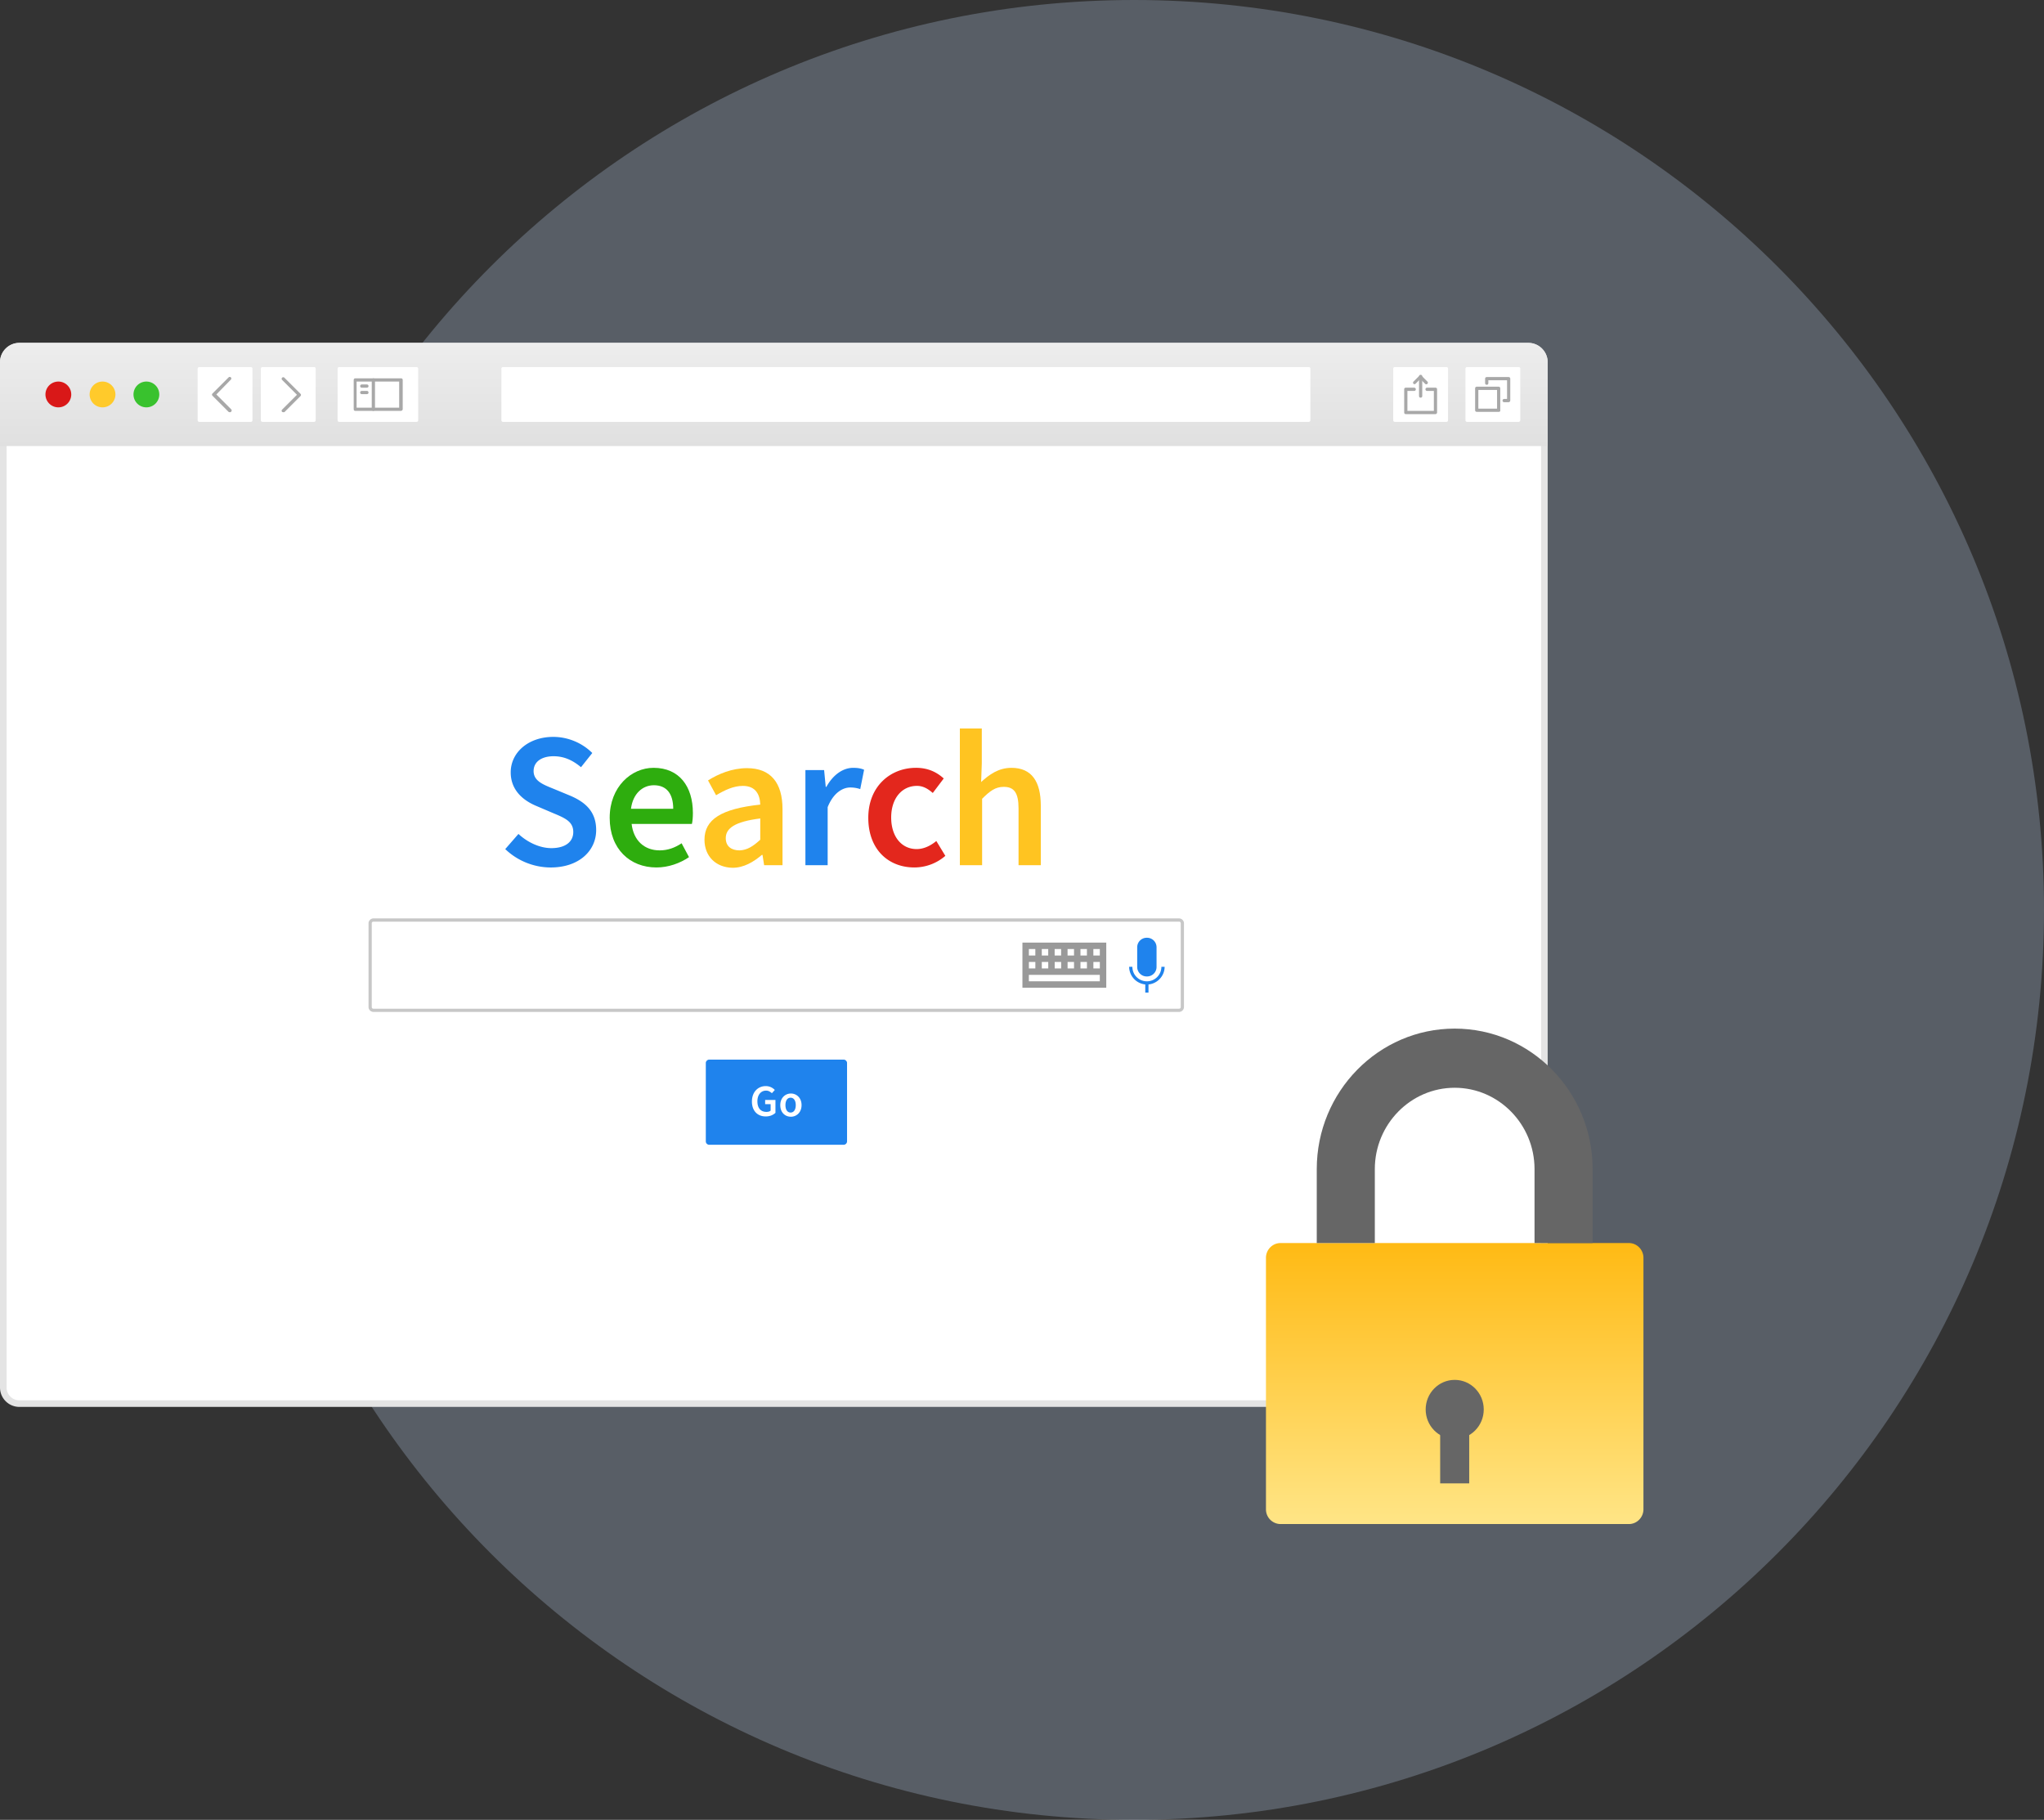 <svg width="155" height="138" fill="none" xmlns="http://www.w3.org/2000/svg"><rect width="100%" height="100%" fill="#333333" stroke="none"/><path opacity=".3" d="M86 138c38.108 0 69-30.892 69-69 0-38.108-30.892-69-69-69-38.108 0-69 30.892-69 69 0 38.108 30.892 69 69 69z" fill="#AEC1DD"/><g clip-path="url(#clip0)"><path d="M117.113 105.22c0 .669-.548 1.217-1.217 1.217H1.467A1.221 1.221 0 01.25 105.22V27.467c0-.669.548-1.217 1.217-1.217h114.429c.669 0 1.217.548 1.217 1.217v77.753z" fill="#fff" stroke="#E4E4E4" stroke-width=".5"/><path d="M117.363 33.824H0v-6.357C0 26.66.66 26 1.467 26h114.429c.807 0 1.467.66 1.467 1.467v6.357z" fill="url(#paint0_linear)"/><path d="M4.425 30.89a.978.978 0 100-1.956.978.978 0 000 1.956z" fill="#D91818"/><path d="M7.775 30.89a.978.978 0 100-1.956.978.978 0 000 1.956z" fill="#FFCA2B"/><path d="M11.101 30.89a.978.978 0 100-1.956.978.978 0 000 1.956z" fill="#39C22E"/><path d="M19.023 31.99H15.11c-.074 0-.123-.048-.123-.122v-3.912c0-.073.05-.122.123-.122h3.912c.073 0 .122.049.122.122v3.912c0 .074-.049.123-.122.123z" fill="#fff"/><path d="M17.433 31.257c-.024 0-.073 0-.098-.024l-1.222-1.223a.118.118 0 010-.17l1.222-1.223a.118.118 0 01.171 0 .118.118 0 010 .17l-1.1 1.126 1.125 1.124a.118.118 0 010 .172c-.024.048-.049.048-.098.048z" fill="#A8A8A8"/><path d="M23.816 31.99h-3.912c-.074 0-.123-.048-.123-.122v-3.912c0-.073.05-.122.123-.122h3.912c.073 0 .122.049.122.122v3.912c0 .074-.049.123-.122.123z" fill="#fff"/><path d="M21.492 31.256c-.024 0-.073 0-.098-.024a.118.118 0 010-.171l1.125-1.125-1.125-1.125a.118.118 0 010-.17.118.118 0 01.171 0l1.223 1.222a.118.118 0 010 .17l-1.223 1.223h-.073z" fill="#A8A8A8"/><path d="M31.59 31.99h-5.868c-.074 0-.122-.048-.122-.122v-3.912c0-.073.048-.122.122-.122h5.868c.073 0 .122.049.122.122v3.912c0 .074-.049.123-.122.123z" fill="#fff"/><path d="M30.416 31.159h-3.471c-.074 0-.123-.049-.123-.122v-2.225c0-.074.05-.123.123-.123h3.471c.074 0 .123.05.123.123v2.225c0 .049-.074.122-.123.122zm-3.374-.244h3.228v-1.981h-3.228v1.98z" fill="#A8A8A8"/><path d="M28.314 31.159c-.074 0-.123-.049-.123-.122v-2.225c0-.074.05-.123.123-.123s.122.05.122.123v2.225c0 .049-.049.122-.122.122zm-.49-1.76h-.391c-.074 0-.122-.05-.122-.122 0-.074.048-.123.122-.123h.391c.073 0 .122.05.122.123s-.049.122-.122.122zm0 .488h-.391c-.074 0-.122-.049-.122-.122s.048-.122.122-.122h.391c.073 0 .122.049.122.122s-.049.122-.122.122z" fill="#A8A8A8"/><path d="M109.685 31.99h-3.912c-.074 0-.123-.048-.123-.122v-3.912c0-.073.049-.122.123-.122h3.912c.073 0 .122.049.122.122v3.912c0 .074-.049.123-.122.123z" fill="#fff"/><path d="M108.854 31.403h-2.249c-.074 0-.123-.048-.123-.122v-1.76c0-.074.049-.123.123-.123h.635c.074 0 .123.05.123.123s-.049.122-.123.122h-.513v1.516h2.005v-1.516h-.514c-.073 0-.122-.049-.122-.122 0-.074.049-.123.122-.123h.636c.073 0 .122.05.122.123v1.76c0 .049-.049.122-.122.122zm-1.565-2.273c-.025 0-.074 0-.098-.025a.118.118 0 010-.171l.44-.44a.118.118 0 01.171 0l.44.44a.118.118 0 010 .171.118.118 0 01-.171 0l-.367-.367-.366.367s-.025.024-.049.024z" fill="#A8A8A8"/><path d="M107.73 30.156c-.074 0-.123-.049-.123-.122v-1.492c0-.073.049-.122.123-.122.073 0 .122.049.122.122v1.492c0 .073-.049.122-.122.122z" fill="#A8A8A8"/><path d="M115.163 31.99h-3.912c-.073 0-.122-.048-.122-.122v-3.912c0-.073.049-.122.122-.122h3.912c.074 0 .123.049.123.122v3.912c0 .074-.074.123-.123.123z" fill="#fff"/><path d="M113.671 31.231h-1.687c-.074 0-.123-.049-.123-.122v-1.663c0-.073.049-.122.123-.122h1.662c.074 0 .122.05.122.122v1.663c.025.073-.048.122-.097.122zm-1.565-.244h1.418v-1.418h-1.418v1.418z" fill="#A8A8A8"/><path d="M114.404 30.499h-.342c-.074 0-.123-.049-.123-.122 0-.074.049-.123.123-.123h.22v-1.418h-1.418v.22c0 .074-.049.123-.123.123-.073 0-.122-.05-.122-.123v-.342c0-.073.049-.122.122-.122h1.663c.073 0 .122.049.122.122v1.663c0 .073-.073.122-.122.122z" fill="#A8A8A8"/><path d="M38.144 31.99c-.074 0-.122-.048-.122-.122v-3.912c0-.073.048-.122.122-.122h61.102c.073 0 .122.049.122.122v3.912c0 .074-.049.123-.122.123H38.144z" fill="#fff"/><path d="M28.314 76.735a.376.376 0 01-.367-.367v-6.357c0-.195.171-.367.367-.367h61.102c.196 0 .367.172.367.367v6.358a.376.376 0 01-.367.366H28.314z" fill="#C7C7C7"/><path d="M28.314 76.49c-.074 0-.123-.048-.123-.122v-6.357c0-.073.05-.122.123-.122h61.102c.073 0 .122.049.122.122v6.357c0 .074-.049.122-.122.122H28.314z" fill="#fff"/><path d="M38.313 64.388l1.002-1.15c.685.636 1.614 1.076 2.494 1.076 1.076 0 1.663-.489 1.663-1.222 0-.783-.612-1.051-1.492-1.418l-1.32-.563c-.93-.39-1.932-1.149-1.932-2.542 0-1.517 1.345-2.69 3.228-2.69 1.124 0 2.2.465 2.958 1.222l-.856 1.076c-.61-.513-1.271-.831-2.078-.831-.905 0-1.516.416-1.516 1.125 0 .758.734 1.027 1.516 1.345l1.296.537c1.125.49 1.932 1.198 1.932 2.592 0 1.565-1.296 2.836-3.448 2.836a5.012 5.012 0 01-3.447-1.393z" fill="#1F83ED"/><path d="M46.234 62.014c0-2.347 1.639-3.79 3.326-3.79 1.956 0 2.983 1.419 2.983 3.424 0 .318-.025.635-.074.831h-4.572c.147 1.272.978 2.005 2.127 2.005.611 0 1.15-.196 1.663-.538l.562 1.051c-.684.465-1.565.783-2.47.783-2.004 0-3.545-1.394-3.545-3.766zm4.817-.684c0-1.125-.489-1.785-1.467-1.785-.856 0-1.59.636-1.736 1.785h3.203z" fill="#2EAD0E"/><path d="M53.422 63.678c0-1.54 1.271-2.347 4.23-2.665-.025-.758-.343-1.418-1.32-1.418-.71 0-1.37.318-2.03.709l-.611-1.125c.782-.489 1.81-.929 2.958-.929 1.785 0 2.69 1.1 2.69 3.105v4.255h-1.394l-.122-.783h-.049c-.636.538-1.37.978-2.225.978-1.271-.024-2.127-.88-2.127-2.127zm4.23 0v-1.614c-1.956.245-2.616.758-2.616 1.492 0 .636.44.929 1.051.929.587-.025 1.027-.318 1.565-.807z" fill="#FFC421"/><path d="M61.1 58.396h1.394l.123 1.271h.049c.513-.929 1.27-1.442 2.029-1.442.367 0 .611.048.831.146l-.293 1.467a2.343 2.343 0 00-.758-.122c-.562 0-1.272.391-1.712 1.492v4.4h-1.687v-7.212h.025z" fill="#1F83ED"/><path d="M65.844 62.014c0-2.396 1.687-3.79 3.619-3.79.929 0 1.589.343 2.102.808l-.831 1.1c-.391-.343-.758-.538-1.198-.538-1.15 0-1.956.953-1.956 2.396s.782 2.396 1.931 2.396c.563 0 1.076-.269 1.492-.611l.684 1.125a3.597 3.597 0 01-2.347.88c-1.98 0-3.496-1.37-3.496-3.766z" fill="#E3271D"/><path d="M72.764 55.242h1.687v2.665l-.05 1.394c.612-.562 1.321-1.076 2.3-1.076 1.54 0 2.224 1.052 2.224 2.86v4.524h-1.687v-4.303c0-1.198-.342-1.638-1.125-1.638-.635 0-1.051.318-1.638.904v5.037h-1.687V55.242h-.024z" fill="#FFC421"/><path d="M86.97 74.657a1.357 1.357 0 01-1.345-1.344h.245c0 .61.489 1.1 1.1 1.1.611 0 1.1-.49 1.1-1.1h.245c0 .733-.612 1.344-1.345 1.344z" fill="#1F83ED"/><path d="M87.703 73.312a.72.72 0 01-.733.733.72.72 0 01-.734-.733v-1.467a.72.72 0 01.734-.734.72.72 0 01.733.734v1.467zm-.611 1.223h-.244v.734h.244v-.734z" fill="#1F83ED"/><path d="M83.89 71.478h-6.357v3.424h6.357v-3.424z" fill="#999"/><path d="M78.51 71.967h-.489v.489h.49v-.49zm.979 0H79v.489h.489v-.49zm.977 0h-.49v.489h.49v-.49zm.978 0h-.489v.489h.49v-.49zm.979 0h-.49v.489h.49v-.49zm.978 0h-.489v.489h.49v-.49zm-4.888.978h-.49v.49h.49v-.49zm.978 0h-.489v.49h.489v-.49zm.979 0h-.49v.49h.49v-.49zm.976 0h-.489v.49h.489v-.49zm.979 0h-.49v.49h.49v-.49zm.978 0h-.489v.49h.49v-.49zm-.003.979h-5.379v.489h5.38v-.49z" fill="#fff"/><path d="M64.233 86.564a.263.263 0 01-.245.245h-10.22a.263.263 0 01-.245-.245v-5.966c0-.122.123-.245.245-.245h10.22c.123 0 .245.123.245.245v5.966z" fill="#1F83ED"/><path d="M57.02 83.533c0-.734.464-1.174 1.05-1.174a.94.94 0 01.685.294l-.22.244c-.122-.098-.244-.195-.44-.195-.39 0-.66.317-.66.807 0 .513.245.806.685.806.122 0 .244-.024.318-.097v-.49h-.416v-.317h.782v.978a1.042 1.042 0 01-.709.269c-.61.024-1.075-.392-1.075-1.125zm2.15.269c0-.562.391-.88.807-.88.416 0 .807.318.807.88 0 .563-.392.88-.807.88-.44 0-.807-.317-.807-.88zm1.174 0c0-.342-.147-.562-.392-.562-.244 0-.39.22-.39.562 0 .342.146.563.39.563.245 0 .392-.22.392-.563z" fill="#fff"/></g><path d="M123.524 115.57H97.101A1.114 1.114 0 0196 114.449V95.383c0-.617.495-1.121 1.1-1.121h26.424c.605 0 1.101.504 1.101 1.121v19.066c0 .616-.496 1.121-1.101 1.121z" fill="url(#paint1_linear)"/><path d="M120.77 94.262h-4.404v-5.608c0-3.398-2.72-6.168-6.055-6.168-3.336 0-6.056 2.77-6.056 6.168v5.608h-4.403v-5.608c0-5.876 4.69-10.654 10.459-10.654 5.769 0 10.459 4.778 10.459 10.654v5.608zm-10.457 14.861c1.216 0 2.202-1.005 2.202-2.243 0-1.239-.986-2.243-2.202-2.243s-2.202 1.004-2.202 2.243c0 1.238.986 2.243 2.202 2.243z" fill="#666"/><path d="M111.413 108h-2.202v4.486h2.202V108z" fill="#666"/><defs><linearGradient id="paint0_linear" x1="58.682" y1="33.824" x2="58.682" y2="26" gradientUnits="userSpaceOnUse"><stop stop-color="#E0E0E0"/><stop offset="1" stop-color="#EDEDED"/></linearGradient><linearGradient id="paint1_linear" x1="110.312" y1="94.262" x2="110.312" y2="115.57" gradientUnits="userSpaceOnUse"><stop stop-color="#FFBA14"/><stop offset="1" stop-color="#FFE586"/></linearGradient><clipPath id="clip0"><path fill="#fff" d="M0 26h117.363v80.687H0z"/></clipPath></defs></svg>